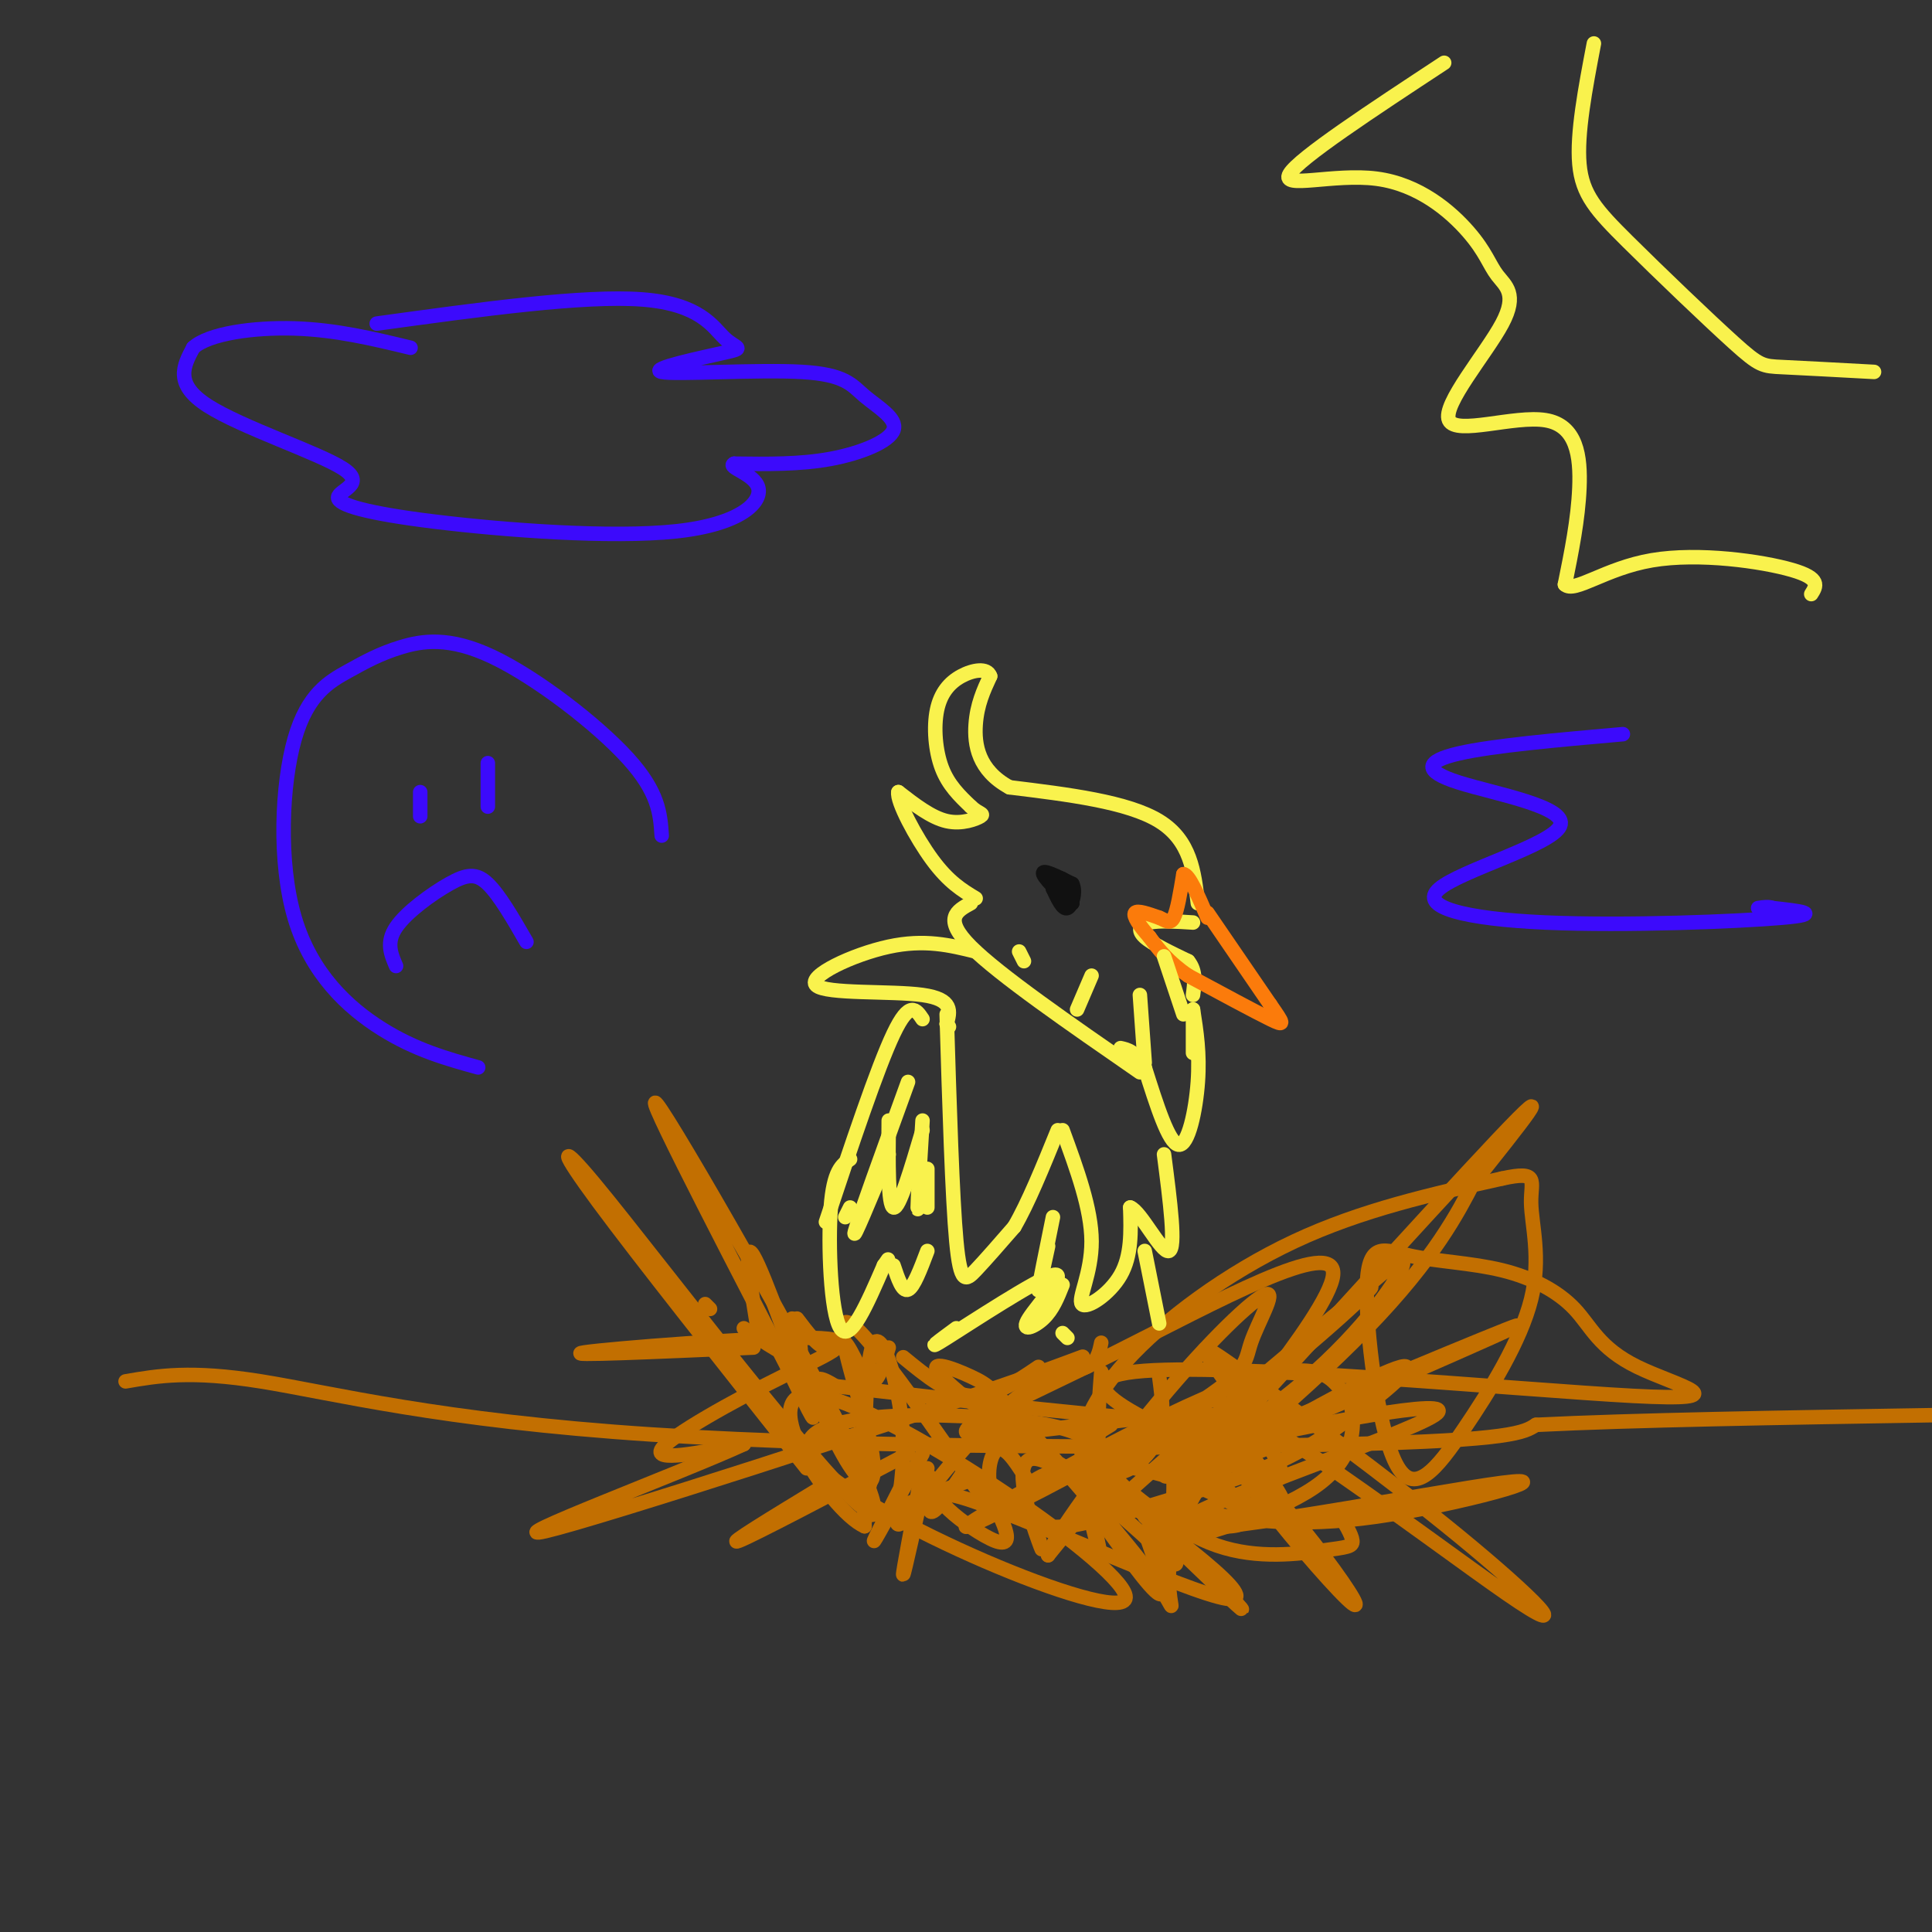 <svg viewBox='0 0 400 400' version='1.1' xmlns='http://www.w3.org/2000/svg' xmlns:xlink='http://www.w3.org/1999/xlink'><rect x="0" y="0" width="400" height="400" fill="#333333" stroke="none"/><g fill='none' stroke='rgb(194,111,1)' stroke-width='3' stroke-linecap='round' stroke-linejoin='round'><path d='M26,286c6.726,-1.161 13.452,-2.321 28,0c14.548,2.321 36.917,8.125 81,11c44.083,2.875 109.881,2.821 144,2c34.119,-0.821 36.560,-2.411 39,-4'/><path d='M318,295c20.167,-1.000 51.083,-1.500 82,-2'/><path d='M167,304c-17.270,-21.781 -34.540,-43.562 -43,-55c-8.460,-11.438 -8.109,-12.535 -1,-4c7.109,8.535 20.978,26.700 35,44c14.022,17.300 28.198,33.735 21,17c-7.198,-16.735 -35.771,-66.638 -42,-76c-6.229,-9.362 9.885,21.819 26,53'/><path d='M163,283c5.595,11.476 6.583,13.667 4,6c-2.583,-7.667 -8.738,-25.190 -11,-29c-2.262,-3.810 -0.631,6.095 1,16'/><path d='M156,279c-20.070,0.884 -40.140,1.767 -35,1c5.140,-0.767 35.491,-3.185 47,-3c11.509,0.185 4.175,2.973 -6,8c-10.175,5.027 -23.193,12.293 -25,15c-1.807,2.707 7.596,0.853 17,-1'/><path d='M154,299c-12.421,5.729 -51.973,20.552 -41,18c10.973,-2.552 72.471,-22.480 97,-31c24.529,-8.520 12.089,-5.631 1,3c-11.089,8.631 -20.828,23.004 -24,26c-3.172,2.996 0.223,-5.386 0,-16c-0.223,-10.614 -4.064,-23.461 -6,-21c-1.936,2.461 -1.968,20.231 -2,38'/><path d='M179,316c-7.371,-3.194 -24.797,-30.179 -9,-27c15.797,3.179 64.817,36.522 63,42c-1.817,5.478 -54.469,-16.908 -64,-28c-9.531,-11.092 24.061,-10.888 41,-9c16.939,1.888 17.224,5.462 18,9c0.776,3.538 2.043,7.041 2,9c-0.043,1.959 -1.396,2.374 -4,3c-2.604,0.626 -6.458,1.465 -9,1c-2.542,-0.465 -3.771,-2.232 -5,-4'/><path d='M212,312c-0.875,-1.709 -0.561,-3.983 3,-6c3.561,-2.017 10.371,-3.779 20,-2c9.629,1.779 22.077,7.098 23,10c0.923,2.902 -9.678,3.387 -24,-3c-14.322,-6.387 -32.364,-19.647 -38,-25c-5.636,-5.353 1.135,-2.798 5,-1c3.865,1.798 4.826,2.838 12,11c7.174,8.162 20.562,23.445 26,31c5.438,7.555 2.926,7.380 3,-1c0.074,-8.380 2.736,-24.966 -1,-27c-3.736,-2.034 -13.868,10.483 -24,23'/><path d='M217,322c0.112,-2.222 12.392,-19.277 23,-32c10.608,-12.723 19.544,-21.115 22,-22c2.456,-0.885 -1.567,5.738 -3,10c-1.433,4.262 -0.275,6.165 -15,15c-14.725,8.835 -45.332,24.604 -44,23c1.332,-1.604 34.604,-20.581 53,-28c18.396,-7.419 21.915,-3.281 24,-1c2.085,2.281 2.734,2.704 3,6c0.266,3.296 0.149,9.464 -8,15c-8.149,5.536 -24.328,10.439 -30,11c-5.672,0.561 -0.836,-3.219 4,-7'/><path d='M246,312c1.277,-2.630 2.468,-5.705 12,-12c9.532,-6.295 27.403,-15.811 32,-17c4.597,-1.189 -4.080,5.948 -11,11c-6.920,5.052 -12.084,8.020 -20,11c-7.916,2.980 -18.583,5.972 -25,8c-6.417,2.028 -8.585,3.093 4,-8c12.585,-11.093 39.923,-34.342 45,-38c5.077,-3.658 -12.108,12.276 -24,21c-11.892,8.724 -18.490,10.238 -24,12c-5.510,1.762 -9.930,3.771 -11,1c-1.070,-2.771 1.212,-10.323 9,-19c7.788,-8.677 21.082,-18.479 35,-25c13.918,-6.521 28.459,-9.760 43,-13'/><path d='M311,244c7.836,-1.725 5.926,0.462 6,5c0.074,4.538 2.133,11.426 0,20c-2.133,8.574 -8.458,18.836 -14,27c-5.542,8.164 -10.300,14.232 -14,7c-3.700,-7.232 -6.341,-27.765 -6,-37c0.341,-9.235 3.662,-7.172 9,-6c5.338,1.172 12.691,1.452 19,3c6.309,1.548 11.575,4.362 15,8c3.425,3.638 5.011,8.099 13,12c7.989,3.901 22.382,7.243 -1,6c-23.382,-1.243 -84.538,-7.069 -103,-5c-18.462,2.069 5.769,12.035 30,22'/><path d='M265,306c2.285,-0.855 -7.004,-13.991 -12,-21c-4.996,-7.009 -5.701,-7.890 4,-1c9.701,6.890 29.807,21.552 45,34c15.193,12.448 25.474,22.684 10,12c-15.474,-10.684 -56.705,-42.286 -62,-40c-5.295,2.286 25.344,38.462 30,42c4.656,3.538 -16.670,-25.560 -27,-33c-10.330,-7.440 -9.665,6.780 -9,21'/><path d='M244,320c-0.990,4.624 1.033,5.683 -5,0c-6.033,-5.683 -20.124,-18.107 -25,-18c-4.876,0.107 -0.536,12.745 1,17c1.536,4.255 0.268,0.128 -1,-4'/><path d='M213,307c-2.180,-3.542 -4.360,-7.085 -6,-7c-1.640,0.085 -2.741,3.797 -2,8c0.741,4.203 3.322,8.896 -3,0c-6.322,-8.896 -21.548,-31.381 -26,-34c-4.452,-2.619 1.868,14.628 4,24c2.132,9.372 0.074,10.869 -3,7c-3.074,-3.869 -7.164,-13.106 -8,-17c-0.836,-3.894 1.582,-2.447 4,-1'/><path d='M173,287c15.073,1.596 50.756,6.086 68,7c17.244,0.914 16.050,-1.749 3,-1c-13.050,0.749 -37.956,4.908 -43,4c-5.044,-0.908 9.776,-6.884 30,-17c20.224,-10.116 45.854,-24.371 45,-16c-0.854,8.371 -28.191,39.369 -23,34c5.191,-5.369 42.912,-47.105 57,-62c14.088,-14.895 4.544,-2.947 -5,9'/><path d='M305,245c-2.968,5.704 -7.887,15.464 -22,30c-14.113,14.536 -37.421,33.850 -39,33c-1.579,-0.850 18.571,-21.862 31,-34c12.429,-12.138 17.137,-15.402 15,-11c-2.137,4.402 -11.119,16.468 -25,27c-13.881,10.532 -32.660,19.528 -19,14c13.660,-5.528 59.760,-25.579 67,-29c7.240,-3.421 -24.380,9.790 -56,23'/><path d='M257,298c-13.127,4.570 -17.944,4.495 -3,1c14.944,-3.495 49.651,-10.412 43,-6c-6.651,4.412 -54.659,20.152 -53,23c1.659,2.848 52.985,-7.195 67,-9c14.015,-1.805 -9.281,4.627 -26,7c-16.719,2.373 -26.859,0.686 -37,-1'/><path d='M224,304c19.119,14.119 38.238,28.238 30,27c-8.238,-1.238 -43.833,-17.833 -55,-21c-11.167,-3.167 2.095,7.095 7,9c4.905,1.905 1.452,-4.548 -2,-11'/><path d='M200,304c-2.917,4.333 -5.833,8.667 -7,9c-1.167,0.333 -0.583,-3.333 0,-7'/><path d='M192,304c-2.417,11.000 -4.833,22.000 -5,22c-0.167,0.000 1.917,-11.000 4,-22'/><path d='M191,301c-4.750,8.667 -9.500,17.333 -10,18c-0.500,0.667 3.250,-6.667 7,-14'/><path d='M188,301c-16.000,8.417 -32.000,16.833 -35,18c-3.000,1.167 7.000,-4.917 17,-11'/><path d='M181,304c-0.867,3.111 -1.733,6.222 -2,8c-0.267,1.778 0.067,2.222 4,1c3.933,-1.222 11.467,-4.111 19,-7'/><path d='M224,307c1.833,7.500 3.667,15.000 4,16c0.333,1.000 -0.833,-4.500 -2,-10'/><path d='M226,312c6.083,8.583 12.167,17.167 14,18c1.833,0.833 -0.583,-6.083 -3,-13'/><path d='M237,314c10.667,10.333 21.333,20.667 20,19c-1.333,-1.667 -14.667,-15.333 -28,-29'/><path d='M227,303c8.274,7.048 16.548,14.095 25,17c8.452,2.905 17.083,1.667 22,1c4.917,-0.667 6.119,-0.762 6,-2c-0.119,-1.238 -1.560,-3.619 -3,-6'/><path d='M258,300c4.989,6.164 9.978,12.329 7,13c-2.978,0.671 -13.922,-4.150 -12,-8c1.922,-3.850 16.710,-6.729 13,-7c-3.710,-0.271 -25.917,2.065 -35,2c-9.083,-0.065 -5.041,-2.533 -1,-5'/><path d='M240,285c0.667,4.911 1.333,9.822 -1,14c-2.333,4.178 -7.667,7.622 -10,5c-2.333,-2.622 -1.667,-11.311 -1,-20'/><path d='M228,278c-0.417,2.000 -0.833,4.000 -3,5c-2.167,1.000 -6.083,1.000 -10,1'/><path d='M215,283c-4.667,3.167 -9.333,6.333 -14,6c-4.667,-0.333 -9.333,-4.167 -14,-8'/><path d='M184,279c-1.208,3.929 -2.417,7.857 -4,7c-1.583,-0.857 -3.542,-6.500 -5,-8c-1.458,-1.500 -2.417,1.143 -4,1c-1.583,-0.143 -3.792,-3.071 -6,-6'/><path d='M164,273c1.333,3.833 2.667,7.667 1,8c-1.667,0.333 -6.333,-2.833 -11,-6'/><path d='M146,270c0.000,0.000 1.000,1.000 1,1'/></g>
<g fill='none' stroke='rgb(249,242,77)' stroke-width='3' stroke-linecap='round' stroke-linejoin='round'><path d='M248,187c-0.750,-6.500 -1.500,-13.000 -8,-17c-6.500,-4.000 -18.750,-5.500 -31,-7'/><path d='M209,163c-6.511,-3.533 -7.289,-8.867 -7,-13c0.289,-4.133 1.644,-7.067 3,-10'/><path d='M205,140c-0.595,-1.805 -3.582,-1.319 -6,0c-2.418,1.319 -4.266,3.470 -5,7c-0.734,3.530 -0.352,8.437 1,12c1.352,3.563 3.676,5.781 6,8'/><path d='M201,167c1.679,1.560 2.875,1.458 2,2c-0.875,0.542 -3.821,1.726 -7,1c-3.179,-0.726 -6.589,-3.363 -10,-6'/><path d='M186,164c-0.400,1.822 3.600,9.378 7,14c3.400,4.622 6.200,6.311 9,8'/><path d='M247,191c-3.489,-0.222 -6.978,-0.444 -9,0c-2.022,0.444 -2.578,1.556 -1,3c1.578,1.444 5.289,3.222 9,5'/><path d='M246,199c1.667,2.000 1.333,4.500 1,7'/><path d='M201,187c-2.917,1.583 -5.833,3.167 0,9c5.833,5.833 20.417,15.917 35,26'/><path d='M247,209c0.000,0.000 0.000,9.000 0,9'/><path d='M247,209c0.711,4.533 1.422,9.067 1,15c-0.422,5.933 -1.978,13.267 -4,13c-2.022,-0.267 -4.511,-8.133 -7,-16'/><path d='M237,221c-2.000,-3.333 -3.500,-3.667 -5,-4'/><path d='M202,197c-5.286,-1.304 -10.571,-2.607 -18,-1c-7.429,1.607 -17.000,6.125 -15,8c2.000,1.875 15.571,1.107 22,2c6.429,0.893 5.714,3.446 5,6'/><path d='M196,212c0.833,1.000 0.417,0.500 0,0'/><path d='M196,210c0.578,18.978 1.156,37.956 2,47c0.844,9.044 1.956,8.156 4,6c2.044,-2.156 5.022,-5.578 8,-9'/><path d='M210,254c2.833,-4.833 5.917,-12.417 9,-20'/><path d='M220,234c2.988,8.155 5.976,16.310 6,23c0.024,6.690 -2.917,11.917 -2,13c0.917,1.083 5.690,-1.976 8,-6c2.310,-4.024 2.155,-9.012 2,-14'/><path d='M234,250c2.133,0.711 6.467,9.489 8,9c1.533,-0.489 0.267,-10.244 -1,-20'/><path d='M191,211c-1.333,-2.000 -2.667,-4.000 -6,3c-3.333,7.000 -8.667,23.000 -14,39'/></g>
<g fill='none' stroke='rgb(17,17,17)' stroke-width='3' stroke-linecap='round' stroke-linejoin='round'><path d='M218,184c0.667,-1.250 1.333,-2.500 2,-2c0.667,0.500 1.333,2.750 2,5'/><path d='M222,187c-1.289,-0.644 -5.511,-4.756 -6,-6c-0.489,-1.244 2.756,0.378 6,2'/><path d='M222,183c0.844,1.600 -0.044,4.600 -1,5c-0.956,0.400 -1.978,-1.800 -3,-4'/></g>
<g fill='none' stroke='rgb(251,123,11)' stroke-width='3' stroke-linecap='round' stroke-linejoin='round'><path d='M250,189c0.000,0.000 13.000,19.000 13,19'/><path d='M263,208c2.778,4.022 3.222,4.578 0,3c-3.222,-1.578 -10.111,-5.289 -17,-9'/><path d='M246,202c-4.167,-2.833 -6.083,-5.417 -8,-8'/><path d='M238,194c-2.133,-2.400 -3.467,-4.400 -3,-5c0.467,-0.600 2.733,0.200 5,1'/><path d='M240,190c1.356,0.556 2.244,1.444 3,0c0.756,-1.444 1.378,-5.222 2,-9'/><path d='M245,181c1.167,0.000 3.083,4.500 5,9'/></g>
<g fill='none' stroke='rgb(249,242,77)' stroke-width='3' stroke-linecap='round' stroke-linejoin='round'><path d='M176,250c0.000,0.000 -1.000,2.000 -1,2'/><path d='M176,240c-1.711,1.156 -3.422,2.311 -4,10c-0.578,7.689 -0.022,21.911 2,25c2.022,3.089 5.511,-4.956 9,-13'/><path d='M183,262c1.500,-2.167 0.750,-1.083 0,0'/><path d='M185,262c0.917,2.750 1.833,5.500 3,5c1.167,-0.500 2.583,-4.250 4,-8'/><path d='M237,259c0.000,0.000 3.000,15.000 3,15'/><path d='M188,224c-5.167,14.250 -10.333,28.500 -11,31c-0.667,2.500 3.167,-6.750 7,-16'/><path d='M184,232c-0.083,8.833 -0.167,17.667 1,18c1.167,0.333 3.583,-7.833 6,-16'/><path d='M191,232c-0.500,8.167 -1.000,16.333 -1,18c0.000,1.667 0.500,-3.167 1,-8'/><path d='M192,242c0.000,0.000 0.000,8.000 0,8'/><path d='M198,275c-3.506,2.579 -7.011,5.158 -2,2c5.011,-3.158 18.539,-12.053 22,-13c3.461,-0.947 -3.145,6.053 -5,9c-1.855,2.947 1.041,1.842 3,0c1.959,-1.842 2.979,-4.421 4,-7'/><path d='M217,258c-1.083,5.000 -2.167,10.000 -2,9c0.167,-1.000 1.583,-8.000 3,-15'/><path d='M220,276c0.000,0.000 1.000,1.000 1,1'/><path d='M245,210c0.000,0.000 -4.000,-12.000 -4,-12'/><path d='M236,206c0.000,0.000 1.000,14.000 1,14'/><path d='M226,202c0.000,0.000 -3.000,7.000 -3,7'/><path d='M211,197c0.000,0.000 1.000,2.000 1,2'/><path d='M330,9c-1.783,9.352 -3.566,18.705 -3,25c0.566,6.295 3.482,9.533 10,16c6.518,6.467 16.640,16.164 22,21c5.360,4.836 5.960,4.810 10,5c4.040,0.190 11.520,0.595 19,1'/><path d='M299,13c-15.024,9.878 -30.048,19.756 -32,23c-1.952,3.244 9.169,-0.146 18,1c8.831,1.146 15.374,6.828 19,11c3.626,4.172 4.337,6.833 6,9c1.663,2.167 4.280,3.840 1,10c-3.280,6.160 -12.456,16.806 -11,20c1.456,3.194 13.546,-1.063 20,0c6.454,1.063 7.273,7.447 7,14c-0.273,6.553 -1.636,13.277 -3,20'/><path d='M324,121c1.929,1.905 8.250,-3.333 18,-5c9.750,-1.667 22.929,0.238 29,2c6.071,1.762 5.036,3.381 4,5'/></g>
<g fill='none' stroke='rgb(60,10,252)' stroke-width='3' stroke-linecap='round' stroke-linejoin='round'><path d='M78,67c21.483,-2.963 42.966,-5.926 55,-5c12.034,0.926 14.618,5.740 17,8c2.382,2.260 4.561,1.967 0,3c-4.561,1.033 -15.862,3.391 -13,4c2.862,0.609 19.886,-0.530 29,0c9.114,0.530 10.319,2.730 13,5c2.681,2.270 6.837,4.611 6,7c-0.837,2.389 -6.668,4.825 -13,6c-6.332,1.175 -13.166,1.087 -20,1'/><path d='M152,96c-1.646,0.726 4.238,2.043 5,5c0.762,2.957 -3.600,7.556 -17,9c-13.400,1.444 -35.839,-0.265 -50,-2c-14.161,-1.735 -20.043,-3.496 -20,-5c0.043,-1.504 6.012,-2.751 1,-6c-5.012,-3.249 -21.003,-8.500 -28,-13c-6.997,-4.500 -4.998,-8.250 -3,-12'/><path d='M40,72c3.133,-2.933 12.467,-4.267 21,-4c8.533,0.267 16.267,2.133 24,4'/><path d='M336,152c-13.510,1.194 -27.020,2.388 -34,4c-6.980,1.612 -7.430,3.641 0,6c7.430,2.359 22.739,5.046 21,9c-1.739,3.954 -20.528,9.173 -25,13c-4.472,3.827 5.373,6.261 22,7c16.627,0.739 40.036,-0.217 49,-1c8.964,-0.783 3.482,-1.391 -2,-2'/><path d='M367,188c-0.833,-0.333 -1.917,-0.167 -3,0'/><path d='M87,164c0.000,0.000 0.000,5.000 0,5'/><path d='M101,158c0.000,0.000 0.000,9.000 0,9'/><path d='M82,200c-1.054,-2.435 -2.107,-4.869 0,-8c2.107,-3.131 7.375,-6.958 11,-9c3.625,-2.042 5.607,-2.298 8,0c2.393,2.298 5.196,7.149 8,12'/><path d='M99,221c-6.487,-1.795 -12.974,-3.589 -20,-8c-7.026,-4.411 -14.591,-11.437 -18,-23c-3.409,-11.563 -2.662,-27.663 0,-37c2.662,-9.337 7.238,-11.911 11,-14c3.762,-2.089 6.709,-3.694 11,-5c4.291,-1.306 9.924,-2.313 19,2c9.076,4.313 21.593,13.947 28,21c6.407,7.053 6.703,11.527 7,16'/></g>
</svg>